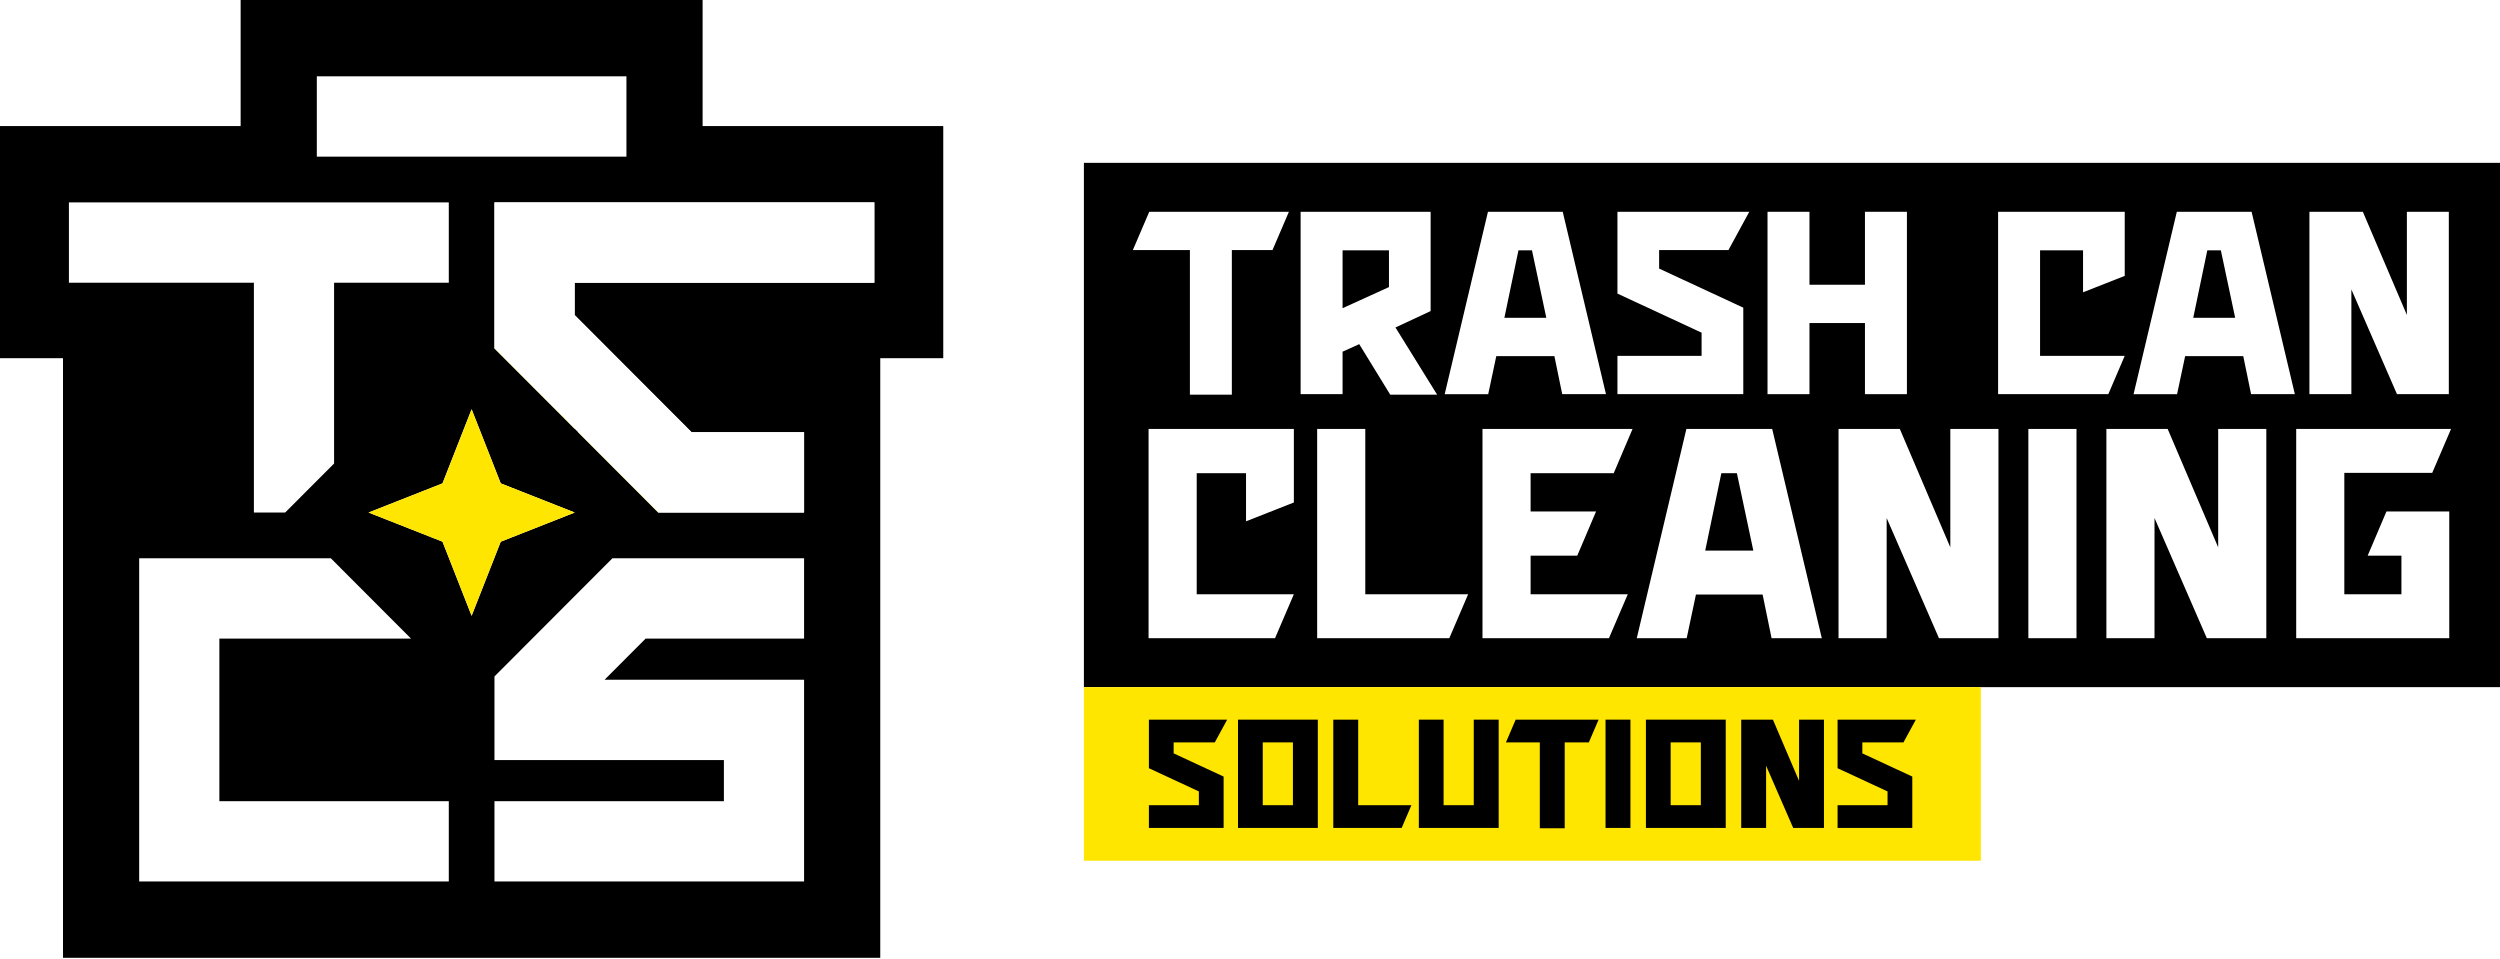 <svg xmlns="http://www.w3.org/2000/svg" width="100%" viewBox="0 0 1690 648" fill="none"><g clip-path="url(#clip0_2_55)"><path d="M474.964 85.221V0H162.67V85.221H0V242.164H42.588V647.478H595.055V242.164H637.643V85.221H474.964ZM249.125 346.471L299.137 326.757L318.817 276.649L338.498 326.757L388.518 346.471L338.498 366.186L318.817 416.294L299.137 366.186L249.125 346.471ZM591.056 191.11H388.458V212.974L467.515 292.168H543.558V346.471H445.062L390.853 292.168L334.258 235.475V136.807H591.056V191.11Z" fill="black" class="path"></path><path d="M423.468 51.586H214.167V105.89H423.468V51.586Z" fill="white"></path><path d="M303.385 136.807V191.11H225.84V313.344L192.77 346.471H171.63V191.11H46.587V136.807H303.385Z" fill="white"></path><path d="M388.458 191.11V212.974L467.515 292.168H543.558V346.471H445.062L390.853 292.168L334.258 235.475V136.807H591.056V191.11H388.458Z" fill="white"></path><path d="M388.458 289.958L334.258 235.672V235.475L388.458 289.769V289.958Z" fill="#FFE600"></path><path d="M445.062 346.471H444.873L390.664 292.168H390.853L445.062 346.471Z" fill="#FFE600"></path><path d="M303.385 541.589V595.892H94.085V377.389H223.633L277.843 431.692H148.294V541.589H303.385Z" fill="white"></path><path d="M390.664 292.169H388.458V289.959L390.664 292.169Z" fill="black"></path><path d="M388.519 346.472L338.498 366.186L318.817 416.294L299.137 366.186L249.125 346.472L299.137 326.757L318.817 276.649L334.258 315.958L338.498 326.757L388.519 346.472Z" fill="#FFE600" class="path-2"></path><path d="M436.453 431.692L408.697 459.489H543.558V595.892H334.258V541.589H489.349V513.792H334.258V457.279L414.009 377.389H543.558V431.692H436.453Z" fill="white"></path></g><rect width="957.284" height="354.43" transform="translate(732.716 110.08)" fill="black"></rect><g clip-path="url(#clip1_2_55)"><path d="M860.205 169.058H832.73V266.81H804.371V169.058H765.802L776.896 143.166H871.299L860.205 169.058Z" fill="white"></path><path d="M918.852 232.637L907.576 237.743V266.456H879.218V143.166H967.105V210.275L943.325 221.37L971.51 266.81H939.803L918.843 232.645L918.852 232.637ZM907.584 208.337L938.937 194.067V169.231H907.584V208.329V208.337Z" fill="white"></path><path d="M1050.77 240.745H1011.49L1006.03 266.464H976.615L1005.86 143.166H1056.4L1085.64 266.456H1056.06L1050.77 240.737V240.745ZM1045.31 214.853L1035.62 169.239H1026.47L1016.96 214.853H1045.32H1045.31Z" fill="white"></path><path d="M1178.46 266.456H1093.39V240.564H1150.28V224.892L1093.39 198.472V143.166H1182.51L1168.42 169.058H1121.57V181.563L1178.46 207.982V266.456Z" fill="white"></path><path d="M1289.07 143.166V266.456H1260.71V218.375H1223.2V266.456H1194.84V143.166H1223.2V192.483H1260.71V143.166H1289.07Z" fill="white"></path><path d="M1436.31 240.564L1425.22 266.456H1350.72V143.166H1436.32V186.495L1408.14 197.589V169.231H1379.08V240.564H1436.33H1436.31Z" fill="white"></path><path d="M1516.44 240.745H1477.16L1471.7 266.464H1442.29L1471.53 143.166H1522.08L1551.32 266.456H1521.73L1516.44 240.737V240.745ZM1510.98 214.853L1501.3 169.239H1492.14L1482.63 214.853H1510.99H1510.98Z" fill="white"></path><path d="M1655.4 266.456H1620.36L1589.53 195.651V266.456H1561.17V143.166H1597.28L1627.05 212.915V143.166H1655.4V266.456Z" fill="white"></path><path d="M874.648 401.723L861.913 431.425H776.434V289.964H874.648V339.678L842.314 352.405V319.873H808.974V401.714H874.648V401.723Z" fill="white"></path><path d="M992.461 401.723L979.725 431.425H890.403V289.964H922.935V401.714H992.453L992.461 401.723Z" fill="white"></path><path d="M1034.7 401.723H1100.38L1087.64 431.425H1002.16V289.964H1103.61L1090.87 319.873H1034.69V345.74H1078.95L1066.22 375.649H1034.69V401.714L1034.7 401.723Z" fill="white"></path><path d="M1191.52 401.92H1146.46L1140.2 431.425H1106.45L1140 289.964H1198L1231.54 431.425H1197.59L1191.53 401.92H1191.52ZM1185.25 372.218L1174.14 319.881H1163.63L1152.72 372.218H1185.25Z" fill="white"></path><path d="M1350.96 431.425H1310.75L1275.38 350.186V431.425H1242.85V289.964H1284.27L1318.42 369.991V289.964H1350.96V431.425Z" fill="white"></path><path d="M1371.17 431.425V289.964H1403.71V431.425H1371.17Z" fill="white"></path><path d="M1532.03 431.425H1491.82L1456.45 350.186V431.425H1423.92V289.964H1465.34L1499.49 369.991V289.964H1532.03V431.425Z" fill="white"></path><path d="M1613.26 345.74H1655.7V431.425H1552.23V289.964H1656.91L1644.18 319.667H1584.76V401.714H1623.36V375.649H1600.53L1613.25 345.74H1613.26Z" fill="white"></path></g><g filter="url(#filter0_d_2_55)"><rect width="606.339" height="117.35" transform="translate(732.716 464.511)" fill="#FFE600"></rect><g clip-path="url(#clip2_2_55)"><path d="M827.166 559.681H776.654V544.308H810.431V535.003L776.654 519.317V486.479H829.57L821.206 501.852H793.388V509.277L827.166 524.963V559.681Z" fill="black"></path><path d="M890.846 559.681H836.887V486.479H890.846V559.681ZM853.621 544.308H874.014V501.852H853.621V544.308Z" fill="black"></path><path d="M954.111 544.308L947.524 559.681H901.302V486.479H918.14V544.308H954.116H954.111Z" fill="black"></path><path d="M1013.09 559.681H959.131V486.479H975.865V544.308H996.258V486.479H1013.1V559.681H1013.09Z" fill="black"></path><path d="M1074.06 501.852H1057.74V559.892H1040.91V501.852H1018.01L1024.59 486.479H1080.65L1074.06 501.852Z" fill="black"></path><path d="M1085.35 559.681V486.479H1102.18V559.681H1085.35Z" fill="black"></path><path d="M1166.6 559.681H1112.64V486.479H1166.6V559.681ZM1129.37 544.308H1149.77V501.852H1129.37V544.308Z" fill="black"></path><path d="M1233 559.681H1212.2L1193.89 517.642V559.681H1177.06V486.479H1198.49L1216.17 527.892V486.479H1233V559.681Z" fill="black"></path><path d="M1292.71 559.681H1242.2V544.308H1275.98V535.003L1242.2 519.317V486.479H1295.12L1286.75 501.852H1258.94V509.277L1292.71 524.963V559.681Z" fill="black"></path></g></g></svg>